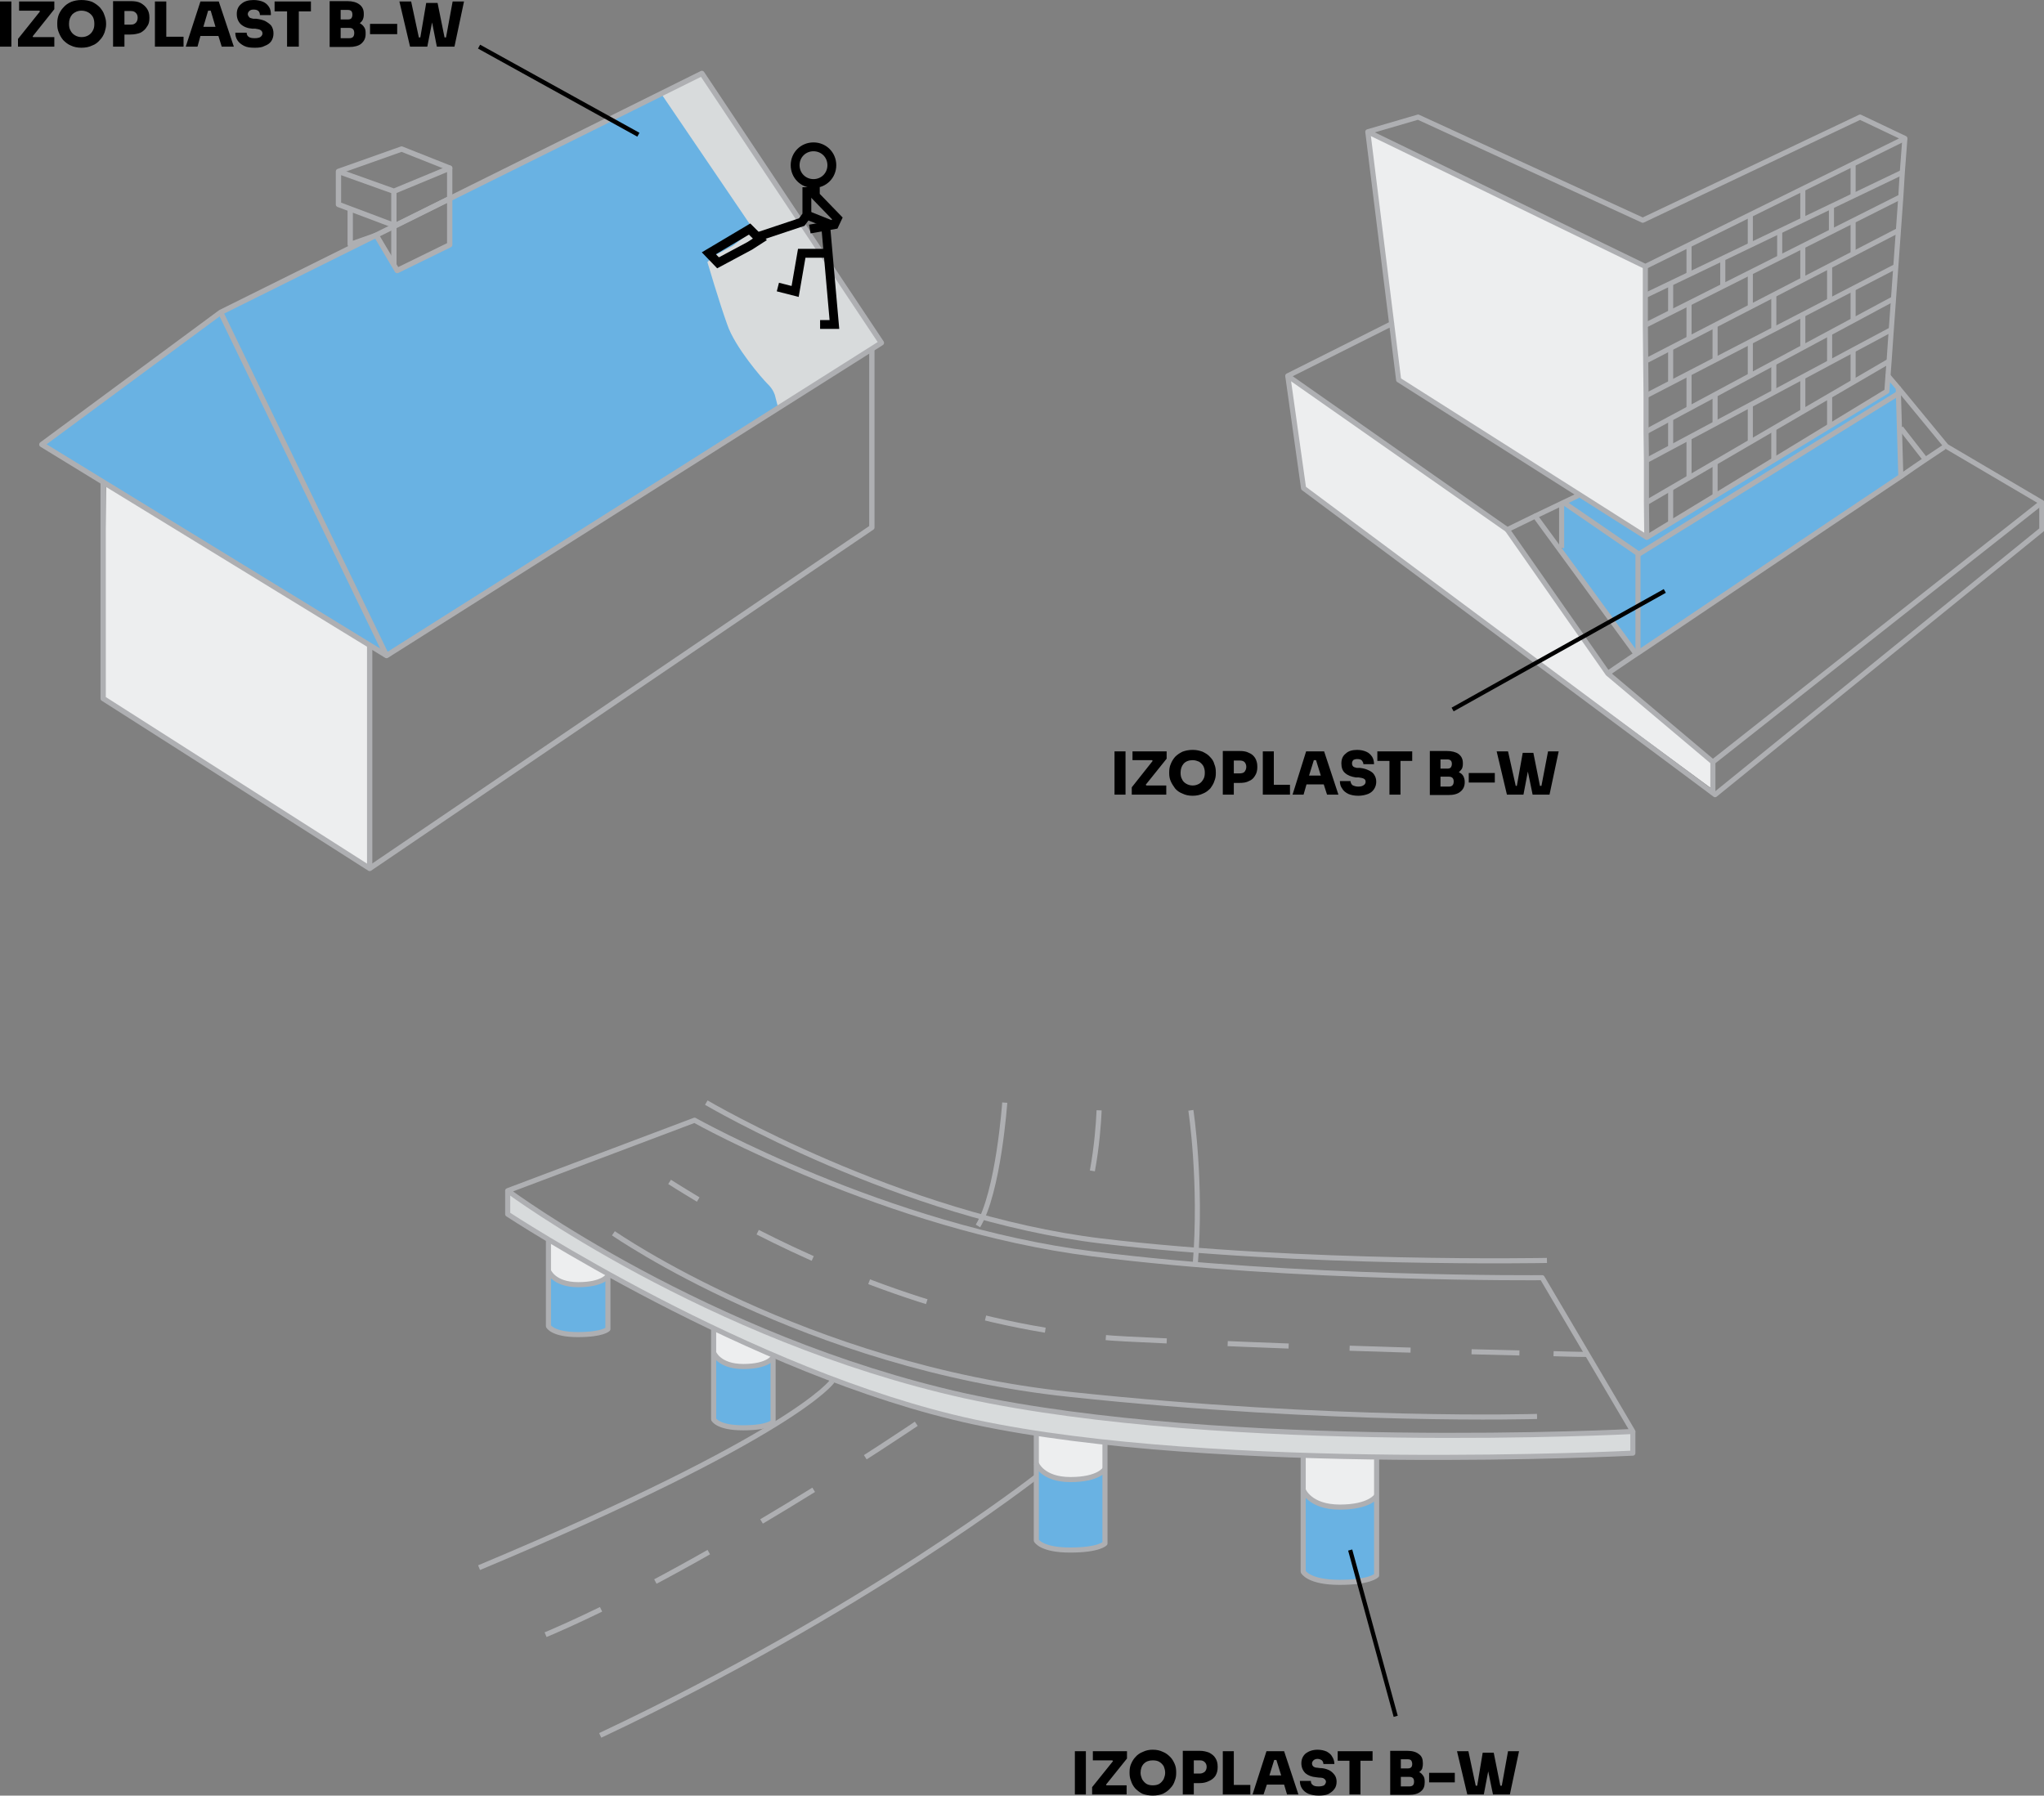 <?xml version="1.0" encoding="UTF-8"?>
<svg xmlns="http://www.w3.org/2000/svg" xmlns:xlink="http://www.w3.org/1999/xlink" xml:space="preserve" width="1005px" height="883px" version="1.0" style="shape-rendering:geometricPrecision; text-rendering:geometricPrecision; image-rendering:optimizeQuality; fill-rule:evenodd; clip-rule:evenodd" viewBox="0 0 5568 4892">
 <rect x="0" y="0" width="5568" height="4892" fill="#808080" stroke="none"/>
 <defs>
  <style type="text/css">
   
    .str2 {stroke:black;stroke-width:12.053}
    .str1 {stroke:black;stroke-width:24.125}
    .str7 {stroke:black;stroke-width:11.542}
    .str3 {stroke:#AEAFB2;stroke-width:13.852;stroke-linejoin:round}
    .str4 {stroke:#AEAFB2;stroke-width:13.852;stroke-linejoin:round}
    .str0 {stroke:#AEAFB2;stroke-width:14.473;stroke-linejoin:round}
    .str6 {stroke:#AEAFB2;stroke-width:13.852;stroke-linejoin:round;stroke-dasharray:166.183 166.183}
    .str5 {stroke:#AEAFB2;stroke-width:13.852;stroke-linejoin:round;stroke-dasharray:166.183 166.183}
    .fil4 {fill:none;fill-rule:nonzero}
    .fil2 {fill:black;fill-rule:nonzero}
    .fil3 {fill:#69B2E3;fill-rule:nonzero}
    .fil0 {fill:#D8DBDC;fill-rule:nonzero}
    .fil1 {fill:#EDEEEF;fill-rule:nonzero}
   
  </style>
 </defs>
 <g id="Layer_x0020_1">
  <polygon class="fil0" points="1790,261 1912,200 2401,934 2082,1136 1757,541 "></polygon>
  <polygon class="fil1" points="289,1319 281,1903 1007,2366 1007,1761 "></polygon>
  <path class="fil2" d="M0 127l0 -123 31 0 0 123 -31 0zm49 0l0 -21 60 -75 -2 -2 -55 0 0 -25 96 0 0 21 -59 74 1 2 58 0 0 26 -99 0zm173 3c-11,0 -21,-2 -29,-6 -8,-3 -15,-9 -21,-15 -5,-6 -9,-13 -12,-21 -3,-7 -4,-14 -4,-21l0 -4c0,-8 1,-15 4,-23 3,-7 7,-14 13,-20 5,-6 12,-11 21,-15 8,-3 17,-5 28,-5 11,0 21,2 29,5 8,4 15,9 21,15 5,6 10,13 12,20 3,8 5,15 5,23l0 4c0,7 -2,14 -4,21 -3,8 -7,15 -13,21 -5,6 -12,12 -21,15 -8,4 -18,6 -29,6zm0 -29c8,0 14,-2 19,-5 5,-3 9,-7 12,-13 3,-5 4,-11 4,-18 0,-7 -1,-13 -4,-19 -3,-5 -7,-9 -12,-12 -5,-3 -12,-5 -19,-5 -10,0 -19,4 -25,10 -6,7 -9,15 -9,26 0,7 1,13 4,18 3,6 7,10 12,13 5,3 11,5 18,5zm86 26l0 -124 47 0c11,0 20,1 28,5 7,4 13,9 17,15 5,7 7,15 7,24l0 3c0,9 -2,17 -7,23 -4,7 -10,12 -17,16 -8,3 -17,5 -28,5l-16 0 0 33 -31 0zm48 -97l-17 0 0 37 17 0c6,0 10,-1 14,-5 3,-3 5,-8 5,-14 0,-6 -2,-10 -5,-13 -4,-4 -8,-5 -14,-5zm66 97l0 -123 31 0 0 96 47 0 0 27 -78 0zm84 0l40 -123 50 0 41 123 -33 0 -9 -29 -49 0 -8 29 -32 0zm48 -54l33 0 -13 -44 -7 0 -13 44zm140 57c-12,0 -21,-1 -29,-5 -8,-4 -14,-9 -18,-15 -4,-6 -6,-13 -6,-21l31 0c0,4 1,8 5,11 4,3 9,4 17,4 6,0 12,-1 15,-3 4,-3 6,-6 6,-10 0,-4 -2,-7 -5,-9 -3,-2 -8,-3 -15,-4l-8 0c-13,-1 -23,-5 -31,-12 -7,-7 -11,-16 -11,-28 0,-12 4,-21 13,-28 8,-7 19,-10 33,-10 10,0 19,2 26,5 7,3 12,8 16,14 4,6 5,14 5,22l-30 0c0,-4 -1,-8 -4,-11 -3,-3 -8,-4 -13,-4 -5,0 -9,1 -12,4 -2,2 -4,5 -4,8 0,4 2,6 4,9 2,2 6,3 11,4l8 0c9,1 17,3 24,6 7,4 13,8 17,13 4,6 6,13 6,21 0,8 -2,15 -6,21 -4,6 -10,10 -18,13 -7,4 -16,5 -27,5zm88 -3l0 -96 -34 0 0 -27 99 0 0 27 -33 0 0 96 -32 0zm116 1l0 -125 48 0c14,0 25,3 33,9 8,6 12,14 12,25l0 3c0,5 -1,10 -3,14 -2,4 -5,7 -8,9 5,3 9,6 12,11 3,4 4,9 4,16l0 3c0,11 -4,19 -12,26 -7,6 -19,9 -33,9l-53 0zm49 -101l-19 0 0 26 19 0c5,0 8,-1 10,-3 2,-3 3,-6 3,-10 0,-4 -1,-8 -3,-10 -2,-2 -5,-3 -10,-3zm5 49l-24 0 0 28 24 0c9,0 13,-5 13,-14 0,-9 -4,-14 -13,-14zm56 17l0 -28 74 0 0 28 -74 0zm109 34l-29 -123 32 0 21 98 4 0 16 -94 31 0 19 94 4 0 18 -98 31 0 -26 123 -48 0 -13 -66 -13 66 -47 0z"></path>
  <path class="fil3" d="M1801 255l252 371 -56 43 -52 28 -18 17c0,0 32,109 54,170 21,62 95,147 110,162 16,15 20,31 20,31l9 35 -1067 674 -939 -575 487 -360 424 -210 57 96 143 -70 0 -126 576 -286z"></path>
  <polygon class="fil4 str0" points="601,851 1912,200 2401,934 1053,1786 114,1211 "></polygon>
  <line class="fil4 str0" x1="1053" y1="1786" x2="601" y2="851"></line>
  <polygon class="fil4 str0" points="922,467 922,557 1076,615 1225,541 1225,458 1094,406 "></polygon>
  <polyline class="fil4 str0" points="922,467 1073,521 1225,458 1073,521 1073,615 1073,723 "></polyline>
  <polyline class="fil4 str0" points="1225,541 1225,667 1082,737 1025,641 954,666 954,568 "></polyline>
  <polyline class="fil4 str0" points="281,1314 281,1903 1007,2366 2375,1437 2375,951 "></polyline>
  <line class="fil4 str0" x1="1007" y1="2366" x2="1007" y2="1761"></line>
  <polyline class="fil4 str1" points="2119,782 2166,794 2184,690 2250,690 "></polyline>
  <polyline class="fil4 str1" points="2234,884 2273,884 2250,624 "></polyline>
  <polyline class="fil4 str1" points="2221,510 2221,533 2281,595 2273,612 2206,624 "></polyline>
  <polyline class="fil4 str1" points="2198,510 2198,586 2184,605 2070,643 "></polyline>
  <polygon class="fil4 str1" points="2042,624 1931,690 1956,716 2042,670 2070,652 "></polygon>
  <path class="fil4 str1" d="M2266 450c0,28 -22,50 -50,50 -28,0 -50,-22 -50,-50 0,-28 22,-50 50,-50 28,0 50,22 50,50z"></path>
  <line class="fil4 str1" x1="2198" y1="586" x2="2266" y2="613"></line>
  <line class="fil4 str2" x1="1305" y1="127" x2="1739" y2="367"></line>
  <path class="fil3" d="M1944 3623l0 244c0,0 39,28 88,23 48,-5 74,-13 74,-13l0 -185 -162 -69z"></path>
  <path class="fil3" d="M1494 3380l0 235c0,0 46,31 102,24 55,-7 65,-19 65,-19l0 -148 -167 -92z"></path>
  <path class="fil1" d="M1494 3380l0 86c0,0 18,29 73,34 54,6 82,-17 82,-17l7 -12 -162 -91z"></path>
  <path class="fil1" d="M1944 3623l0 67c0,0 29,31 61,32 32,1 76,-5 85,-11 10,-7 16,-19 16,-19l-162 -69z"></path>
  <path class="fil3" d="M2823 3905l0 292c0,0 58,38 124,26 66,-12 63,-18 63,-18l0 -277 -146 -17 -41 -6z"></path>
  <path class="fil1" d="M2823 3905l0 91c0,0 16,17 49,29 32,12 71,12 97,6 26,-6 41,-22 41,-22l0 -16 0 -65 -187 -23z"></path>
  <path class="fil3" d="M3549 4042l0 240 21 16 70 16c0,0 80,-10 83,-10 2,-1 27,-12 27,-12l-1 -273 -200 23z"></path>
  <polygon class="fil1" points="3550,3965 3550,4065 3593,4096 3636,4106 3702,4101 3743,4082 3750,4070 3750,3971 "></polygon>
  <polygon class="fil0" points="1385,3246 1421,3271 1477,3308 1550,3354 1624,3399 1711,3448 1799,3495 1874,3533 1980,3583 2078,3626 2199,3674 2294,3708 2356,3729 2425,3750 2539,3782 2625,3802 2710,3819 2837,3841 2945,3856 3042,3867 3193,3882 3329,3892 3532,3902 3694,3908 3855,3911 4003,3911 4158,3909 4448,3900 4448,3959 4324,3964 4050,3970 3706,3970 3473,3962 3181,3945 2961,3924 2597,3861 2351,3788 2211,3736 2055,3670 1786,3540 1561,3417 1407,3324 1383,3308 "></polygon>
  <path class="fil4 str3" d="M1924 3004c0,0 528,311 1076,377 549,66 1214,53 1214,53"></path>
  <path class="fil4 str3" d="M1892 3052c0,0 525,294 1084,364 559,71 1225,65 1225,65l247 419c0,0 -1103,58 -1819,-97 -705,-157 -1246,-559 -1246,-559l509 -192z"></path>
  <path class="fil4 str3" d="M1383 3244l0 64c0,0 659,434 1270,566 666,143 1795,85 1795,85l0 -59"></path>
  <path class="fil4 str3" d="M1671 3360c0,0 521,363 1244,439 724,77 1272,60 1272,60"></path>
  <path class="fil4 str4" d="M1824 3220c0,0 28,18 78,48"></path>
  <path class="fil4 str5" d="M2064 3357c231,118 602,271 1005,291 438,22 845,33 1070,38"></path>
  <path class="fil4 str4" d="M4232 3688c59,2 92,2 92,2"></path>
  <path class="fil4 str3" d="M2737 3004c0,0 -17,244 -73,336"></path>
  <path class="fil4 str3" d="M3244 3025c0,0 30,195 12,420"></path>
  <path class="fil4 str3" d="M2823 4023c0,0 -463,363 -1188,705"></path>
  <path class="fil4 str3" d="M2267 3763c0,0 -98,146 -962,508"></path>
  <path class="fil4 str6" d="M2496 3879c0,0 -595,404 -1032,584"></path>
  <path class="fil4 str6" d="M2994 3025c0,0 -6,203 -65,315"></path>
  <path class="fil4 str3" d="M2823 3901l0 296c0,0 13,26 92,26 80,0 95,-18 95,-18l0 -281"></path>
  <path class="fil4 str3" d="M2823 3987c0,0 16,44 93,44 78,0 94,-29 94,-29"></path>
  <path class="fil4 str3" d="M1494 3380l0 233c0,0 11,23 80,23 69,0 82,-15 82,-15l0 -147"></path>
  <path class="fil4 str3" d="M1494 3462c0,0 14,38 81,38 67,0 81,-24 81,-24"></path>
  <path class="fil4 str3" d="M1944 3620l0 247c0,0 11,23 80,23 69,0 82,-16 82,-16l0 -172"></path>
  <path class="fil4 str3" d="M1944 3685c0,0 14,38 81,38 67,0 81,-25 81,-25"></path>
  <path class="fil4 str3" d="M3550 3968l0 314c0,0 14,29 99,29 84,0 101,-19 101,-19l0 -319"></path>
  <path class="fil4 str3" d="M3550 4059c0,0 17,47 100,47 82,0 100,-31 100,-31"></path>
  <path class="fil2" d="M2928 4889l0 -118 30 0 0 118 -30 0zm47 0l0 -20 57 -71 -2 -2 -53 0 0 -25 93 0 0 20 -57 71 1 2 55 0 0 25 -94 0zm165 3c-10,0 -20,-2 -28,-5 -8,-4 -14,-9 -20,-15 -5,-6 -9,-13 -11,-20 -3,-7 -4,-14 -4,-21l0 -3c0,-8 1,-15 4,-22 3,-7 7,-14 12,-19 5,-6 12,-11 20,-14 8,-4 17,-6 27,-6 11,0 20,2 28,6 8,3 14,8 20,14 5,5 9,12 12,19 3,7 4,14 4,22l0 3c0,7 -1,14 -4,21 -2,7 -6,14 -12,20 -5,6 -12,11 -20,15 -8,3 -17,5 -28,5zm0 -28c7,0 13,-1 18,-4 5,-3 9,-8 12,-13 2,-5 4,-11 4,-17 0,-7 -2,-13 -4,-18 -3,-5 -7,-9 -12,-12 -5,-3 -11,-4 -18,-4 -10,0 -18,3 -24,9 -6,6 -9,15 -9,25 0,6 2,12 4,17 3,5 7,10 12,13 5,3 11,4 17,4zm82 25l0 -119 46 0c10,0 18,2 26,5 7,4 13,8 17,15 4,6 6,14 6,23l0 2c0,9 -2,16 -6,23 -4,6 -10,11 -17,14 -8,4 -16,6 -26,6l-16 0 0 31 -30 0zm46 -93l-16 0 0 36 16 0c6,0 10,-2 14,-5 3,-3 5,-8 5,-13 0,-6 -2,-10 -5,-13 -4,-4 -8,-5 -14,-5zm63 93l0 -118 30 0 0 92 45 0 0 26 -75 0zm81 0l38 -118 48 0 39 118 -31 0 -8 -27 -47 0 -9 27 -30 0zm46 -52l32 0 -13 -42 -6 0 -13 42zm134 55c-11,0 -20,-2 -28,-5 -7,-3 -13,-8 -17,-14 -4,-6 -6,-13 -6,-21l30 0c0,5 1,8 5,11 3,3 9,4 16,4 6,0 11,-1 15,-3 3,-3 5,-6 5,-10 0,-3 -2,-6 -5,-8 -2,-2 -7,-3 -14,-3l-8 -1c-12,-1 -22,-5 -29,-11 -7,-7 -11,-16 -11,-27 0,-11 4,-20 12,-27 8,-6 19,-10 32,-10 10,0 18,2 25,5 7,4 12,8 15,14 4,6 6,13 6,20l-30 0c0,-3 -1,-7 -4,-10 -3,-2 -7,-4 -12,-4 -5,0 -9,2 -11,4 -2,2 -4,5 -4,8 0,3 1,6 3,8 2,2 6,4 11,4l8 1c8,0 16,2 23,5 7,3 12,8 16,13 4,5 6,12 6,19 0,8 -2,15 -6,20 -4,6 -10,10 -17,14 -7,3 -16,4 -26,4zm84 -3l0 -92 -32 0 0 -26 95 0 0 26 -33 0 0 92 -30 0zm111 1l0 -120 46 0c14,0 25,3 32,9 8,5 11,14 11,24l0 3c0,5 -1,9 -2,13 -2,4 -5,7 -8,9 5,2 8,6 11,10 3,4 4,9 4,16l0 2c0,11 -3,19 -11,25 -7,6 -18,9 -32,9l-51 0zm47 -97l-18 0 0 25 18 0c5,0 8,-1 10,-3 2,-2 3,-5 3,-9 0,-4 -1,-7 -3,-10 -2,-2 -5,-3 -10,-3zm5 48l-23 0 0 26 23 0c9,0 13,-4 13,-13 0,-9 -4,-13 -13,-13zm54 15l0 -26 70 0 0 26 -70 0zm104 33l-28 -118 31 0 20 94 4 0 15 -90 30 0 18 90 4 0 17 -94 30 0 -25 118 -46 0 -13 -63 -12 63 -45 0z"></path>
  <line class="fil4 str7" x1="3802" y1="4676" x2="3678" y2="4223"></line>
  <polygon class="fil1" points="3508,1027 4106,1443 4380,1835 4666,2076 4666,2151 3551,1330 "></polygon>
  <polygon class="fil1" points="3735,359 3740,362 4481,726 4489,1462 3810,1035 3726,359 "></polygon>
  <polygon class="fil3" points="4489,1462 4303,1348 4253,1372 4256,1507 4457,1782 5183,1298 5171,1072 5166,1044 5146,1027 5143,1044 5143,1065 "></polygon>
  <polygon class="fil4 str3" points="3726,359 4482,726 5189,377 5067,319 4475,600 3863,319 "></polygon>
  <polyline class="fil4 str3" points="4482,726 4482,805 4482,885 4483,984 4484,1079 4484,1176 4485,1255 4485,1369 4486,1464 "></polyline>
  <line class="fil4 str3" x1="3791" y1="882" x2="3726" y2="359"></line>
  <polyline class="fil4 str3" points="5189,377 5182,470 5178,536 5152,898 5146,984 5143,1024 "></polyline>
  <path class="fil4 str3" d="M5178 1298c-189,126 -554,372 -716,481 -2,1 -3,2 -5,3l-275 -376 -76 37 -598 -419 283 -142 19 153 676 429 654 -398 3 -42 28 33 0 0 7 241z"></path>
  <line class="fil4 str3" x1="5143" y1="1024" x2="5143" y2="1024"></line>
  <polyline class="fil4 str3" points="5171,1057 5302,1216 5562,1369 4666,2076 4380,1835 4106,1443 "></polyline>
  <line class="fil4 str3" x1="4482" y1="805" x2="5183" y2="469"></line>
  <line class="fil4 str3" x1="4482" y1="886" x2="5178" y2="536"></line>
  <line class="fil4 str3" x1="4482" y1="984" x2="5171" y2="628"></line>
  <line class="fil4 str3" x1="4482" y1="1079" x2="5164" y2="726"></line>
  <line class="fil4 str3" x1="4482" y1="1177" x2="5158" y2="814"></line>
  <line class="fil4 str3" x1="4482" y1="1256" x2="5152" y2="898"></line>
  <line class="fil4 str3" x1="4482" y1="1371" x2="5146" y2="984"></line>
  <line class="fil4 str3" x1="4601" y1="667" x2="4601" y2="748"></line>
  <line class="fil4 str3" x1="4601" y1="824" x2="4601" y2="920"></line>
  <line class="fil4 str3" x1="4601" y1="1018" x2="4601" y2="1111"></line>
  <line class="fil4 str3" x1="4601" y1="1193" x2="4601" y2="1299"></line>
  <line class="fil4 str3" x1="4768" y1="586" x2="4768" y2="667"></line>
  <line class="fil4 str3" x1="4768" y1="741" x2="4768" y2="839"></line>
  <line class="fil4 str3" x1="4768" y1="934" x2="4768" y2="1024"></line>
  <line class="fil4 str3" x1="4768" y1="1103" x2="4768" y2="1203"></line>
  <line class="fil4 str3" x1="4911" y1="517" x2="4911" y2="598"></line>
  <line class="fil4 str3" x1="4911" y1="673" x2="4911" y2="760"></line>
  <line class="fil4 str3" x1="4911" y1="856" x2="4911" y2="943"></line>
  <line class="fil4 str3" x1="4911" y1="1025" x2="4911" y2="1119"></line>
  <line class="fil4 str3" x1="5048" y1="450" x2="5048" y2="531"></line>
  <line class="fil4 str3" x1="5048" y1="600" x2="5048" y2="688"></line>
  <line class="fil4 str3" x1="5048" y1="789" x2="5048" y2="870"></line>
  <line class="fil4 str3" x1="5048" y1="955" x2="5048" y2="1040"></line>
  <line class="fil4 str3" x1="4551" y1="774" x2="4551" y2="855"></line>
  <line class="fil4 str3" x1="4551" y1="947" x2="4551" y2="1044"></line>
  <line class="fil4 str3" x1="4551" y1="1136" x2="4551" y2="1218"></line>
  <line class="fil4 str3" x1="4551" y1="1330" x2="4551" y2="1424"></line>
  <line class="fil4 str3" x1="4693" y1="708" x2="4693" y2="783"></line>
  <line class="fil4 str3" x1="4672" y1="889" x2="4672" y2="979"></line>
  <line class="fil4 str3" x1="4672" y1="1072" x2="4672" y2="1156"></line>
  <line class="fil4 str3" x1="4672" y1="1262" x2="4672" y2="1350"></line>
  <line class="fil4 str3" x1="4832" y1="802" x2="4832" y2="896"></line>
  <line class="fil4 str3" x1="4832" y1="989" x2="4832" y2="1065"></line>
  <line class="fil4 str3" x1="4832" y1="1166" x2="4832" y2="1252"></line>
  <line class="fil4 str3" x1="4984" y1="726" x2="4984" y2="820"></line>
  <line class="fil4 str3" x1="4984" y1="906" x2="4984" y2="988"></line>
  <line class="fil4 str3" x1="4984" y1="1079" x2="4984" y2="1161"></line>
  <line class="fil4 str3" x1="4848" y1="626" x2="4848" y2="699"></line>
  <line class="fil4 str3" x1="4989" y1="558" x2="4989" y2="631"></line>
  <path class="fil4 str3" d="M5296 1218c0,0 -18,12 -51,34 -18,12 -41,28 -67,46"></path>
  <path class="fil4 str3" d="M4457 1782c-47,32 -76,51 -77,53"></path>
  <polyline class="fil4 str3" points="4299,1350 4253,1372 4182,1406 "></polyline>
  <line class="fil4 str3" x1="5178" y1="1299" x2="5178" y2="1298"></line>
  <line class="fil4 str3" x1="4254" y1="1371" x2="4254" y2="1493"></line>
  <line class="fil4 str3" x1="5178" y1="1166" x2="5245" y2="1252"></line>
  <polyline class="fil4 str3" points="4462,1779 4462,1508 4261,1370 "></polyline>
  <line class="fil4 str3" x1="4462" y1="1511" x2="5171" y2="1072"></line>
  <polyline class="fil4 str3" points="3508,1024 3551,1330 4672,2165 5562,1443 5562,1369 "></polyline>
  <line class="fil4 str3" x1="4666" y1="2076" x2="4666" y2="2165"></line>
  <path class="fil2" d="M3036 2165l0 -118 30 0 0 118 -30 0zm47 0l0 -20 57 -72 -2 -2 -53 0 0 -24 93 0 0 20 -57 71 2 2 54 0 0 25 -94 0zm166 3c-11,0 -20,-2 -28,-6 -8,-3 -15,-8 -20,-14 -5,-7 -9,-13 -12,-20 -3,-7 -4,-14 -4,-21l0 -3c0,-8 1,-15 4,-22 3,-8 7,-14 12,-20 6,-6 12,-10 20,-14 8,-3 17,-5 28,-5 10,0 19,2 27,5 8,4 15,8 20,14 6,6 10,12 12,20 3,7 4,14 4,22l0 3c0,7 -1,14 -4,21 -2,7 -6,13 -11,20 -6,6 -12,11 -20,14 -8,4 -18,6 -28,6zm0 -28c7,0 13,-2 18,-5 5,-3 8,-7 11,-12 3,-5 4,-11 4,-18 0,-6 -1,-12 -4,-18 -3,-5 -7,-9 -12,-12 -5,-2 -10,-4 -17,-4 -10,0 -19,3 -25,10 -5,6 -8,14 -8,24 0,7 1,13 4,18 2,5 6,9 11,12 5,3 11,5 18,5zm82 25l0 -119 45 0c10,0 19,1 26,5 8,3 13,8 17,14 4,7 6,14 6,23l0 3c0,8 -2,16 -6,22 -4,7 -9,12 -17,15 -7,4 -16,5 -26,5l-15 0 0 32 -30 0zm46 -93l-16 0 0 35 16 0c5,0 10,-1 13,-4 3,-4 5,-8 5,-14 0,-5 -2,-10 -5,-13 -3,-3 -8,-4 -13,-4zm63 93l0 -118 30 0 0 91 44 0 0 27 -74 0zm81 0l37 -118 49 0 39 118 -31 0 -9 -28 -47 0 -8 28 -30 0zm45 -52l32 0 -13 -42 -6 0 -13 42zm134 55c-11,0 -20,-2 -27,-5 -8,-4 -14,-9 -17,-15 -4,-5 -6,-12 -6,-20l29 0c0,4 2,8 5,11 4,2 9,4 16,4 6,0 11,-1 15,-4 3,-2 5,-5 5,-9 0,-4 -1,-6 -4,-8 -3,-2 -8,-3 -15,-4l-8 0c-12,-2 -21,-5 -29,-12 -7,-6 -10,-15 -10,-26 0,-12 4,-21 12,-27 7,-7 18,-10 31,-10 10,0 18,2 25,5 7,3 12,8 16,14 3,5 5,12 5,20l-29 0c0,-4 -2,-7 -4,-10 -3,-3 -7,-4 -13,-4 -4,0 -8,1 -11,3 -2,3 -3,5 -3,9 0,3 1,6 3,8 2,2 5,3 10,4l8 0c9,1 17,3 23,6 7,3 13,7 16,12 4,6 6,12 6,20 0,7 -2,14 -6,20 -4,6 -9,10 -16,13 -8,3 -17,5 -27,5zm85 -3l0 -92 -33 0 0 -26 95 0 0 26 -32 0 0 92 -30 0zm110 1l0 -120 46 0c14,0 25,3 32,8 8,6 12,14 12,25l0 2c0,6 -1,10 -3,14 -2,3 -5,6 -8,9 5,2 9,5 12,10 2,4 4,9 4,15l0 3c0,10 -4,19 -12,25 -7,6 -18,9 -32,9l-51 0zm48 -97l-19 0 0 25 19 0c4,0 7,-1 9,-3 2,-3 3,-6 3,-10 0,-4 -1,-7 -3,-9 -2,-2 -5,-3 -9,-3zm4 47l-23 0 0 27 23 0c9,0 13,-5 13,-14 0,-8 -4,-13 -13,-13zm54 16l0 -26 71 0 0 26 -71 0zm104 33l-28 -118 31 0 21 94 3 0 16 -90 29 0 18 90 4 0 18 -94 29 0 -25 118 -46 0 -13 -63 -12 63 -45 0z"></path>
  <line class="fil4 str7" x1="3957" y1="1933" x2="4535" y2="1610"></line>
 </g>
</svg>
